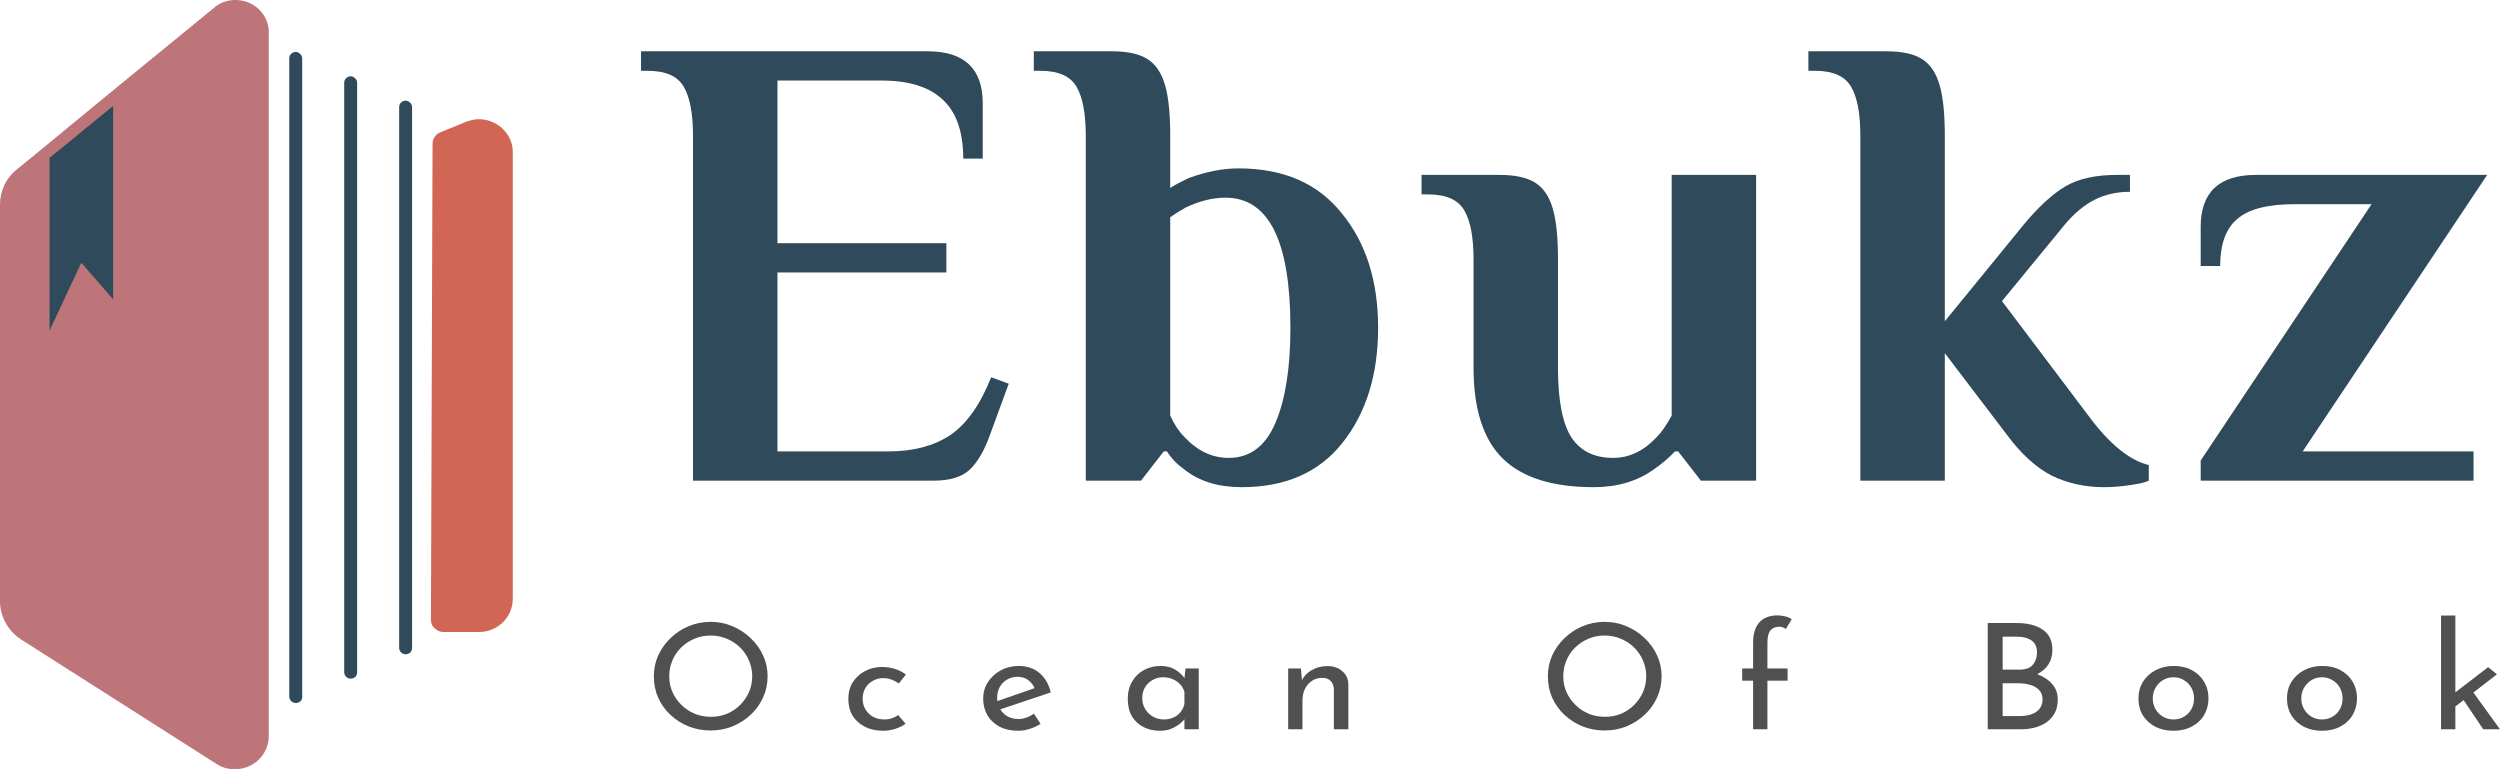 <svg width="195" height="60" viewBox="0 0 195 60" fill="none" xmlns="http://www.w3.org/2000/svg">
<path d="M54.054 10.597C54.054 8.872 53.817 7.603 53.344 6.791C52.871 5.945 51.925 5.522 50.507 5.522H50V4H72.346C75.218 4 76.654 5.353 76.654 8.06V12.373H75.133C75.133 10.276 74.593 8.736 73.512 7.755C72.465 6.774 70.894 6.284 68.799 6.284H60.641V18.97H73.816V21.254H60.641V35.209H69.306C71.232 35.209 72.836 34.786 74.12 33.94C75.404 33.061 76.468 31.555 77.312 29.424L78.68 29.931L77.211 33.94C76.772 35.158 76.248 36.055 75.64 36.63C75.032 37.205 74.086 37.492 72.802 37.492H54.054V10.597Z" fill="#2E4A5B"/>
<path d="M96.852 38C95.028 38 93.541 37.543 92.393 36.63C91.819 36.224 91.362 35.75 91.025 35.209H90.771L88.998 37.492H84.691V10.597C84.691 8.872 84.454 7.603 83.981 6.791C83.508 5.945 82.562 5.522 81.144 5.522H80.637V4H86.718C87.934 4 88.863 4.203 89.504 4.609C90.146 5.015 90.602 5.692 90.873 6.639C91.143 7.552 91.278 8.872 91.278 10.597V14.657C91.717 14.386 92.19 14.132 92.697 13.896C94.082 13.388 95.382 13.134 96.599 13.134C100.112 13.134 102.797 14.302 104.655 16.636C106.547 18.936 107.493 21.913 107.493 25.567C107.493 29.221 106.564 32.215 104.706 34.549C102.882 36.85 100.264 38 96.852 38ZM95.838 35.716C97.494 35.716 98.71 34.803 99.487 32.976C100.264 31.149 100.652 28.68 100.652 25.567C100.652 18.801 98.963 15.418 95.585 15.418C94.606 15.418 93.575 15.672 92.494 16.179C92.021 16.45 91.616 16.703 91.278 16.94V32.418C91.582 33.094 91.954 33.653 92.393 34.093C93.406 35.175 94.555 35.716 95.838 35.716Z" fill="#2E4A5B"/>
<path d="M124.31 38C121.101 38 118.736 37.256 117.216 35.767C115.696 34.279 114.936 31.91 114.936 28.663V20.239C114.936 18.513 114.699 17.245 114.226 16.433C113.753 15.587 112.807 15.164 111.389 15.164H110.882V13.642H116.962C118.179 13.642 119.108 13.845 119.749 14.251C120.391 14.657 120.847 15.333 121.118 16.281C121.388 17.194 121.523 18.513 121.523 20.239V28.713C121.523 31.251 121.878 33.061 122.587 34.143C123.297 35.192 124.378 35.716 125.83 35.716C127.08 35.716 128.212 35.175 129.225 34.093C129.597 33.72 129.985 33.162 130.391 32.418V13.642H136.978V37.492H132.671L130.897 35.209H130.644C130.171 35.716 129.614 36.19 128.972 36.63C127.688 37.543 126.134 38 124.31 38Z" fill="#2E4A5B"/>
<path d="M164.109 38C162.623 38 161.255 37.696 160.005 37.087C158.789 36.444 157.64 35.395 156.559 33.94L151.695 27.546V37.492H145.107V10.597C145.107 8.872 144.871 7.603 144.398 6.791C143.925 5.945 142.979 5.522 141.56 5.522H141.054V4H147.134C148.35 4 149.279 4.203 149.921 4.609C150.563 5.015 151.019 5.692 151.289 6.639C151.56 7.552 151.695 8.872 151.695 10.597V25.06L157.826 17.549C158.975 16.162 160.056 15.164 161.069 14.555C162.082 13.946 163.434 13.642 165.123 13.642H166.136V14.961C165.123 14.961 164.211 15.164 163.4 15.57C162.589 15.976 161.812 16.619 161.069 17.498L156.154 23.487L162.893 32.418C164.515 34.617 166.086 35.903 167.606 36.275V37.492C167.335 37.628 166.829 37.746 166.086 37.848C165.376 37.949 164.717 38 164.109 38Z" fill="#2E4A5B"/>
<path d="M171.654 35.919L184.98 15.925H179.001C176.873 15.925 175.37 16.314 174.491 17.093C173.613 17.837 173.174 19.055 173.174 20.746H171.654V17.701C171.654 14.995 173.089 13.642 175.961 13.642H194L179.609 35.209H192.936V37.492H171.654V35.919Z" fill="#2E4A5B"/>
<path d="M190.402 56.885V48.011H191.518V56.885H190.402ZM192.719 53.733L195 56.885H193.691L191.974 54.329L192.719 53.733ZM191.17 55.372L191.062 54.352L194.076 52.036L194.76 52.597L191.17 55.372Z" fill="#505050"/>
<path d="M178.384 54.466C178.384 53.992 178.5 53.564 178.733 53.182C178.973 52.8 179.301 52.498 179.717 52.276C180.133 52.055 180.606 51.944 181.134 51.944C181.678 51.944 182.154 52.055 182.563 52.276C182.971 52.498 183.287 52.8 183.511 53.182C183.735 53.564 183.847 53.992 183.847 54.466C183.847 54.94 183.735 55.372 183.511 55.762C183.287 56.144 182.967 56.446 182.551 56.667C182.142 56.889 181.666 57 181.122 57C180.594 57 180.121 56.897 179.705 56.69C179.297 56.476 178.973 56.182 178.733 55.808C178.5 55.425 178.384 54.978 178.384 54.466ZM179.501 54.478C179.501 54.783 179.573 55.062 179.717 55.315C179.861 55.559 180.053 55.754 180.293 55.899C180.542 56.045 180.814 56.117 181.11 56.117C181.422 56.117 181.698 56.045 181.938 55.899C182.186 55.754 182.378 55.559 182.515 55.315C182.651 55.062 182.719 54.783 182.719 54.478C182.719 54.172 182.651 53.897 182.515 53.652C182.378 53.4 182.186 53.201 181.938 53.056C181.698 52.903 181.422 52.827 181.11 52.827C180.806 52.827 180.529 52.903 180.281 53.056C180.041 53.209 179.849 53.411 179.705 53.664C179.569 53.908 179.501 54.18 179.501 54.478Z" fill="#505050"/>
<path d="M166.799 54.466C166.799 53.992 166.915 53.564 167.148 53.182C167.388 52.8 167.716 52.498 168.132 52.276C168.548 52.055 169.021 51.944 169.549 51.944C170.093 51.944 170.569 52.055 170.978 52.276C171.386 52.498 171.702 52.8 171.926 53.182C172.15 53.564 172.262 53.992 172.262 54.466C172.262 54.94 172.15 55.372 171.926 55.762C171.702 56.144 171.382 56.446 170.966 56.667C170.557 56.889 170.081 57 169.537 57C169.009 57 168.536 56.897 168.12 56.69C167.712 56.476 167.388 56.182 167.148 55.808C166.915 55.425 166.799 54.978 166.799 54.466ZM167.916 54.478C167.916 54.783 167.988 55.062 168.132 55.315C168.276 55.559 168.468 55.754 168.708 55.899C168.956 56.045 169.229 56.117 169.525 56.117C169.837 56.117 170.113 56.045 170.353 55.899C170.601 55.754 170.793 55.559 170.93 55.315C171.066 55.062 171.134 54.783 171.134 54.478C171.134 54.172 171.066 53.897 170.93 53.652C170.793 53.4 170.601 53.201 170.353 53.056C170.113 52.903 169.837 52.827 169.525 52.827C169.221 52.827 168.944 52.903 168.696 53.056C168.456 53.209 168.264 53.411 168.12 53.664C167.984 53.908 167.916 54.18 167.916 54.478Z" fill="#505050"/>
<path d="M157.277 48.596C158.149 48.596 158.833 48.768 159.33 49.112C159.834 49.448 160.086 49.976 160.086 50.694C160.086 51.13 159.982 51.508 159.774 51.829C159.566 52.15 159.274 52.403 158.897 52.586C158.529 52.769 158.093 52.873 157.589 52.895L157.421 52.322C158.005 52.338 158.529 52.437 158.993 52.62C159.458 52.804 159.826 53.06 160.098 53.389C160.37 53.717 160.506 54.107 160.506 54.558C160.506 54.971 160.426 55.326 160.266 55.624C160.106 55.915 159.89 56.155 159.618 56.346C159.346 56.53 159.037 56.667 158.693 56.759C158.349 56.843 157.993 56.885 157.625 56.885H155.043V48.596H157.277ZM157.517 52.231C157.997 52.231 158.345 52.105 158.561 51.852C158.777 51.592 158.885 51.279 158.885 50.912C158.885 50.476 158.745 50.159 158.465 49.961C158.185 49.762 157.809 49.662 157.337 49.662H156.208V52.231H157.517ZM157.565 55.853C157.885 55.853 158.177 55.808 158.441 55.716C158.713 55.624 158.925 55.483 159.077 55.292C159.238 55.101 159.318 54.86 159.318 54.569C159.318 54.248 159.226 53.996 159.041 53.813C158.865 53.629 158.637 53.499 158.357 53.423C158.077 53.339 157.789 53.297 157.493 53.297H156.208V55.853H157.565Z" fill="#505050"/>
<path d="M136.742 56.885V53.09H135.89V52.139H136.742V50.133C136.742 49.445 136.902 48.917 137.222 48.55C137.551 48.183 138.031 48 138.663 48C138.831 48 139.015 48.023 139.215 48.069C139.424 48.115 139.604 48.191 139.756 48.298L139.288 49.066C139.215 48.998 139.135 48.952 139.047 48.929C138.959 48.898 138.871 48.883 138.783 48.883C138.487 48.883 138.259 48.978 138.099 49.169C137.939 49.361 137.859 49.685 137.859 50.144V52.139H139.432V53.09H137.859V56.885H136.742Z" fill="#505050"/>
<path d="M120.733 52.746C120.733 52.173 120.845 51.634 121.069 51.13C121.301 50.618 121.621 50.167 122.03 49.777C122.438 49.38 122.906 49.07 123.434 48.848C123.971 48.619 124.547 48.505 125.163 48.505C125.771 48.505 126.34 48.619 126.868 48.848C127.404 49.07 127.877 49.38 128.285 49.777C128.701 50.167 129.025 50.618 129.257 51.13C129.489 51.634 129.605 52.173 129.605 52.746C129.605 53.335 129.489 53.885 129.257 54.397C129.025 54.91 128.701 55.361 128.285 55.75C127.877 56.133 127.404 56.434 126.868 56.656C126.34 56.87 125.771 56.977 125.163 56.977C124.547 56.977 123.971 56.87 123.434 56.656C122.906 56.442 122.438 56.144 122.03 55.762C121.621 55.38 121.301 54.932 121.069 54.42C120.845 53.908 120.733 53.35 120.733 52.746ZM121.934 52.758C121.934 53.194 122.018 53.602 122.186 53.985C122.354 54.359 122.586 54.692 122.882 54.982C123.178 55.273 123.522 55.502 123.915 55.67C124.307 55.831 124.731 55.911 125.187 55.911C125.635 55.911 126.056 55.831 126.448 55.67C126.84 55.502 127.18 55.273 127.468 54.982C127.757 54.692 127.985 54.359 128.153 53.985C128.321 53.602 128.405 53.19 128.405 52.746C128.405 52.311 128.321 51.902 128.153 51.52C127.985 51.13 127.753 50.79 127.456 50.499C127.16 50.209 126.816 49.983 126.424 49.823C126.032 49.655 125.611 49.571 125.163 49.571C124.707 49.571 124.283 49.655 123.891 49.823C123.498 49.991 123.154 50.22 122.858 50.511C122.562 50.801 122.334 51.141 122.174 51.531C122.014 51.913 121.934 52.322 121.934 52.758Z" fill="#505050"/>
<path d="M101.473 52.139L101.569 53.297L101.521 53.113C101.681 52.762 101.942 52.483 102.302 52.276C102.662 52.062 103.078 51.955 103.55 51.955C104.023 51.955 104.407 52.089 104.703 52.357C105.007 52.617 105.163 52.957 105.171 53.377V56.885H104.043V53.755C104.035 53.495 103.955 53.285 103.803 53.125C103.658 52.957 103.43 52.873 103.118 52.873C102.83 52.873 102.57 52.949 102.338 53.102C102.106 53.255 101.922 53.465 101.785 53.733C101.657 54 101.593 54.309 101.593 54.661V56.885H100.477V52.139H101.473Z" fill="#505050"/>
<path d="M90.464 57C90 57 89.576 56.904 89.192 56.713C88.816 56.522 88.515 56.243 88.291 55.876C88.075 55.502 87.967 55.047 87.967 54.512C87.967 53.985 88.083 53.53 88.315 53.148C88.547 52.758 88.856 52.46 89.24 52.254C89.632 52.047 90.06 51.944 90.524 51.944C90.989 51.944 91.381 52.047 91.701 52.254C92.021 52.452 92.265 52.689 92.433 52.964L92.361 53.148L92.469 52.139H93.502V56.885H92.385V55.647L92.505 55.922C92.473 55.999 92.401 56.098 92.289 56.22C92.185 56.335 92.041 56.453 91.857 56.576C91.681 56.698 91.477 56.801 91.245 56.885C91.013 56.962 90.753 57 90.464 57ZM90.765 56.117C91.045 56.117 91.297 56.068 91.521 55.968C91.745 55.869 91.929 55.731 92.073 55.555C92.225 55.372 92.329 55.154 92.385 54.902V53.973C92.321 53.744 92.209 53.545 92.049 53.377C91.889 53.201 91.697 53.068 91.473 52.976C91.249 52.876 91.001 52.827 90.728 52.827C90.432 52.827 90.16 52.895 89.912 53.033C89.664 53.171 89.464 53.362 89.312 53.606C89.168 53.851 89.096 54.138 89.096 54.466C89.096 54.772 89.172 55.051 89.324 55.303C89.476 55.555 89.68 55.754 89.936 55.899C90.192 56.045 90.468 56.117 90.765 56.117Z" fill="#505050"/>
<path d="M79.424 57C78.856 57 78.368 56.893 77.96 56.679C77.551 56.457 77.235 56.159 77.011 55.785C76.795 55.403 76.687 54.967 76.687 54.478C76.687 54.011 76.811 53.587 77.059 53.205C77.307 52.823 77.639 52.517 78.056 52.288C78.472 52.059 78.936 51.944 79.448 51.944C80.105 51.944 80.649 52.127 81.081 52.494C81.513 52.861 81.806 53.366 81.958 54.008L77.864 55.383L77.599 54.753L80.961 53.583L80.721 53.733C80.625 53.48 80.465 53.262 80.241 53.079C80.017 52.888 79.725 52.792 79.364 52.792C79.06 52.792 78.788 52.865 78.548 53.01C78.308 53.148 78.12 53.339 77.984 53.583C77.847 53.828 77.779 54.107 77.779 54.42C77.779 54.749 77.852 55.039 77.996 55.292C78.14 55.536 78.336 55.731 78.584 55.876C78.84 56.014 79.128 56.083 79.448 56.083C79.665 56.083 79.873 56.045 80.073 55.968C80.281 55.892 80.473 55.792 80.649 55.67L81.165 56.461C80.917 56.622 80.637 56.752 80.325 56.851C80.021 56.95 79.721 57 79.424 57Z" fill="#505050"/>
<path d="M70.635 56.45C70.411 56.618 70.143 56.752 69.831 56.851C69.519 56.95 69.206 57 68.894 57C68.35 57 67.874 56.897 67.466 56.69C67.057 56.484 66.737 56.197 66.505 55.831C66.281 55.456 66.169 55.017 66.169 54.512C66.169 54.008 66.289 53.568 66.529 53.194C66.777 52.819 67.097 52.532 67.49 52.334C67.89 52.127 68.318 52.024 68.774 52.024C69.174 52.024 69.531 52.078 69.843 52.185C70.163 52.292 70.435 52.437 70.659 52.62L70.107 53.308C69.963 53.201 69.787 53.106 69.579 53.022C69.371 52.938 69.134 52.895 68.87 52.895C68.582 52.895 68.314 52.968 68.066 53.113C67.826 53.251 67.634 53.442 67.49 53.687C67.353 53.931 67.285 54.206 67.285 54.512C67.285 54.803 67.358 55.074 67.502 55.326C67.646 55.571 67.846 55.766 68.102 55.911C68.358 56.048 68.65 56.117 68.978 56.117C69.194 56.117 69.391 56.087 69.567 56.026C69.751 55.964 69.915 55.88 70.059 55.773L70.635 56.45Z" fill="#505050"/>
<path d="M51 52.746C51 52.173 51.112 51.634 51.336 51.13C51.568 50.618 51.889 50.167 52.297 49.777C52.705 49.38 53.173 49.07 53.701 48.848C54.238 48.619 54.814 48.505 55.43 48.505C56.039 48.505 56.607 48.619 57.135 48.848C57.671 49.07 58.144 49.38 58.552 49.777C58.968 50.167 59.292 50.618 59.524 51.13C59.757 51.634 59.873 52.173 59.873 52.746C59.873 53.335 59.757 53.885 59.524 54.397C59.292 54.91 58.968 55.361 58.552 55.75C58.144 56.133 57.671 56.434 57.135 56.656C56.607 56.87 56.039 56.977 55.43 56.977C54.814 56.977 54.238 56.87 53.701 56.656C53.173 56.442 52.705 56.144 52.297 55.762C51.889 55.38 51.568 54.932 51.336 54.42C51.112 53.908 51 53.35 51 52.746ZM52.201 52.758C52.201 53.194 52.285 53.602 52.453 53.985C52.621 54.359 52.853 54.692 53.149 54.982C53.445 55.273 53.789 55.502 54.182 55.67C54.574 55.831 54.998 55.911 55.454 55.911C55.903 55.911 56.323 55.831 56.715 55.67C57.107 55.502 57.447 55.273 57.736 54.982C58.024 54.692 58.252 54.359 58.42 53.985C58.588 53.602 58.672 53.19 58.672 52.746C58.672 52.311 58.588 51.902 58.42 51.52C58.252 51.13 58.02 50.79 57.724 50.499C57.427 50.209 57.083 49.983 56.691 49.823C56.299 49.655 55.879 49.571 55.43 49.571C54.974 49.571 54.55 49.655 54.158 49.823C53.765 49.991 53.421 50.22 53.125 50.511C52.829 50.801 52.601 51.141 52.441 51.531C52.281 51.913 52.201 52.322 52.201 52.758Z" fill="#505050"/>
<path d="M34.579 48.802C34.453 48.802 34.327 48.76 34.243 48.678C34.159 48.595 34.117 48.471 34.117 48.347L34.243 11.198C34.243 10.992 34.369 10.826 34.537 10.785L36.554 9.959C36.806 9.835 37.1 9.793 37.394 9.793C38.612 9.793 39.579 10.744 39.579 11.942V46.694C39.579 47.893 38.612 48.843 37.394 48.843H34.579V48.802Z" fill="#D16655"/>
<path d="M37.352 10.248C38.234 10.248 39.075 10.95 39.075 11.942V46.694C39.075 47.603 38.318 48.389 37.352 48.389H34.579L34.705 11.24L36.722 10.413C36.932 10.289 37.142 10.248 37.352 10.248ZM37.352 9.298C37.016 9.298 36.68 9.38 36.344 9.504L34.327 10.331C33.991 10.455 33.739 10.826 33.739 11.198L33.613 48.347C33.613 48.595 33.697 48.843 33.907 49.008C34.075 49.174 34.327 49.297 34.579 49.297H37.352C38.822 49.297 39.999 48.141 39.999 46.694V11.942C40.041 10.496 38.822 9.298 37.352 9.298Z" fill="#D16655"/>
<path d="M18.361 59.545C17.941 59.545 17.521 59.422 17.184 59.215L1.933 49.504C1.05 48.926 0.504 47.975 0.504 46.901V15.95C0.504 15.041 0.924 14.174 1.639 13.595L16.974 0.95C17.395 0.62 17.857 0.455 18.361 0.455C19.579 0.455 20.546 1.405 20.546 2.603V57.397C20.546 58.595 19.579 59.545 18.361 59.545Z" fill="#BD7579"/>
<path d="M18.361 0.95C19.243 0.95 20.084 1.612 20.084 2.645V57.438C20.084 58.43 19.243 59.132 18.361 59.132C18.067 59.132 17.731 59.05 17.436 58.843L2.185 49.132C1.429 48.636 0.966 47.81 0.966 46.942V15.95C0.966 15.165 1.302 14.421 1.933 13.926L3.907 12.314L8.823 8.264L17.268 1.322C17.605 1.074 17.983 0.95 18.361 0.95ZM18.361 0C17.731 0 17.142 0.207 16.68 0.62L8.193 7.562L3.277 11.612L1.302 13.223C0.462 13.884 0 14.917 0 15.95V46.901C0 48.099 0.63 49.215 1.639 49.876L16.89 59.587C17.311 59.876 17.815 60 18.319 60C19.789 60 20.966 58.843 20.966 57.397V2.603C21.008 1.157 19.831 0 18.361 0Z" fill="#BD7579"/>
<path d="M23.067 54.835C22.773 54.835 22.562 54.587 22.562 54.339V4.545C22.562 4.256 22.814 4.05 23.067 4.05C23.319 4.05 23.571 4.297 23.571 4.545V54.297C23.613 54.628 23.361 54.835 23.067 54.835Z" fill="#2E4A5B"/>
<path d="M27.352 52.934C27.058 52.934 26.848 52.686 26.848 52.438V6.446C26.848 6.157 27.1 5.95 27.352 5.95C27.604 5.95 27.856 6.198 27.856 6.446V52.438C27.856 52.727 27.646 52.934 27.352 52.934Z" fill="#2E4A5B"/>
<path d="M31.638 51.033C31.344 51.033 31.134 50.785 31.134 50.537V8.347C31.134 8.058 31.386 7.851 31.638 7.851C31.89 7.851 32.142 8.099 32.142 8.347V50.537C32.142 50.827 31.932 51.033 31.638 51.033Z" fill="#2E4A5B"/>
<path d="M8.823 8.264V23.347L6.344 20.496L3.865 25.785V12.314L8.823 8.264Z" fill="#2E4A5B"/>
</svg>
